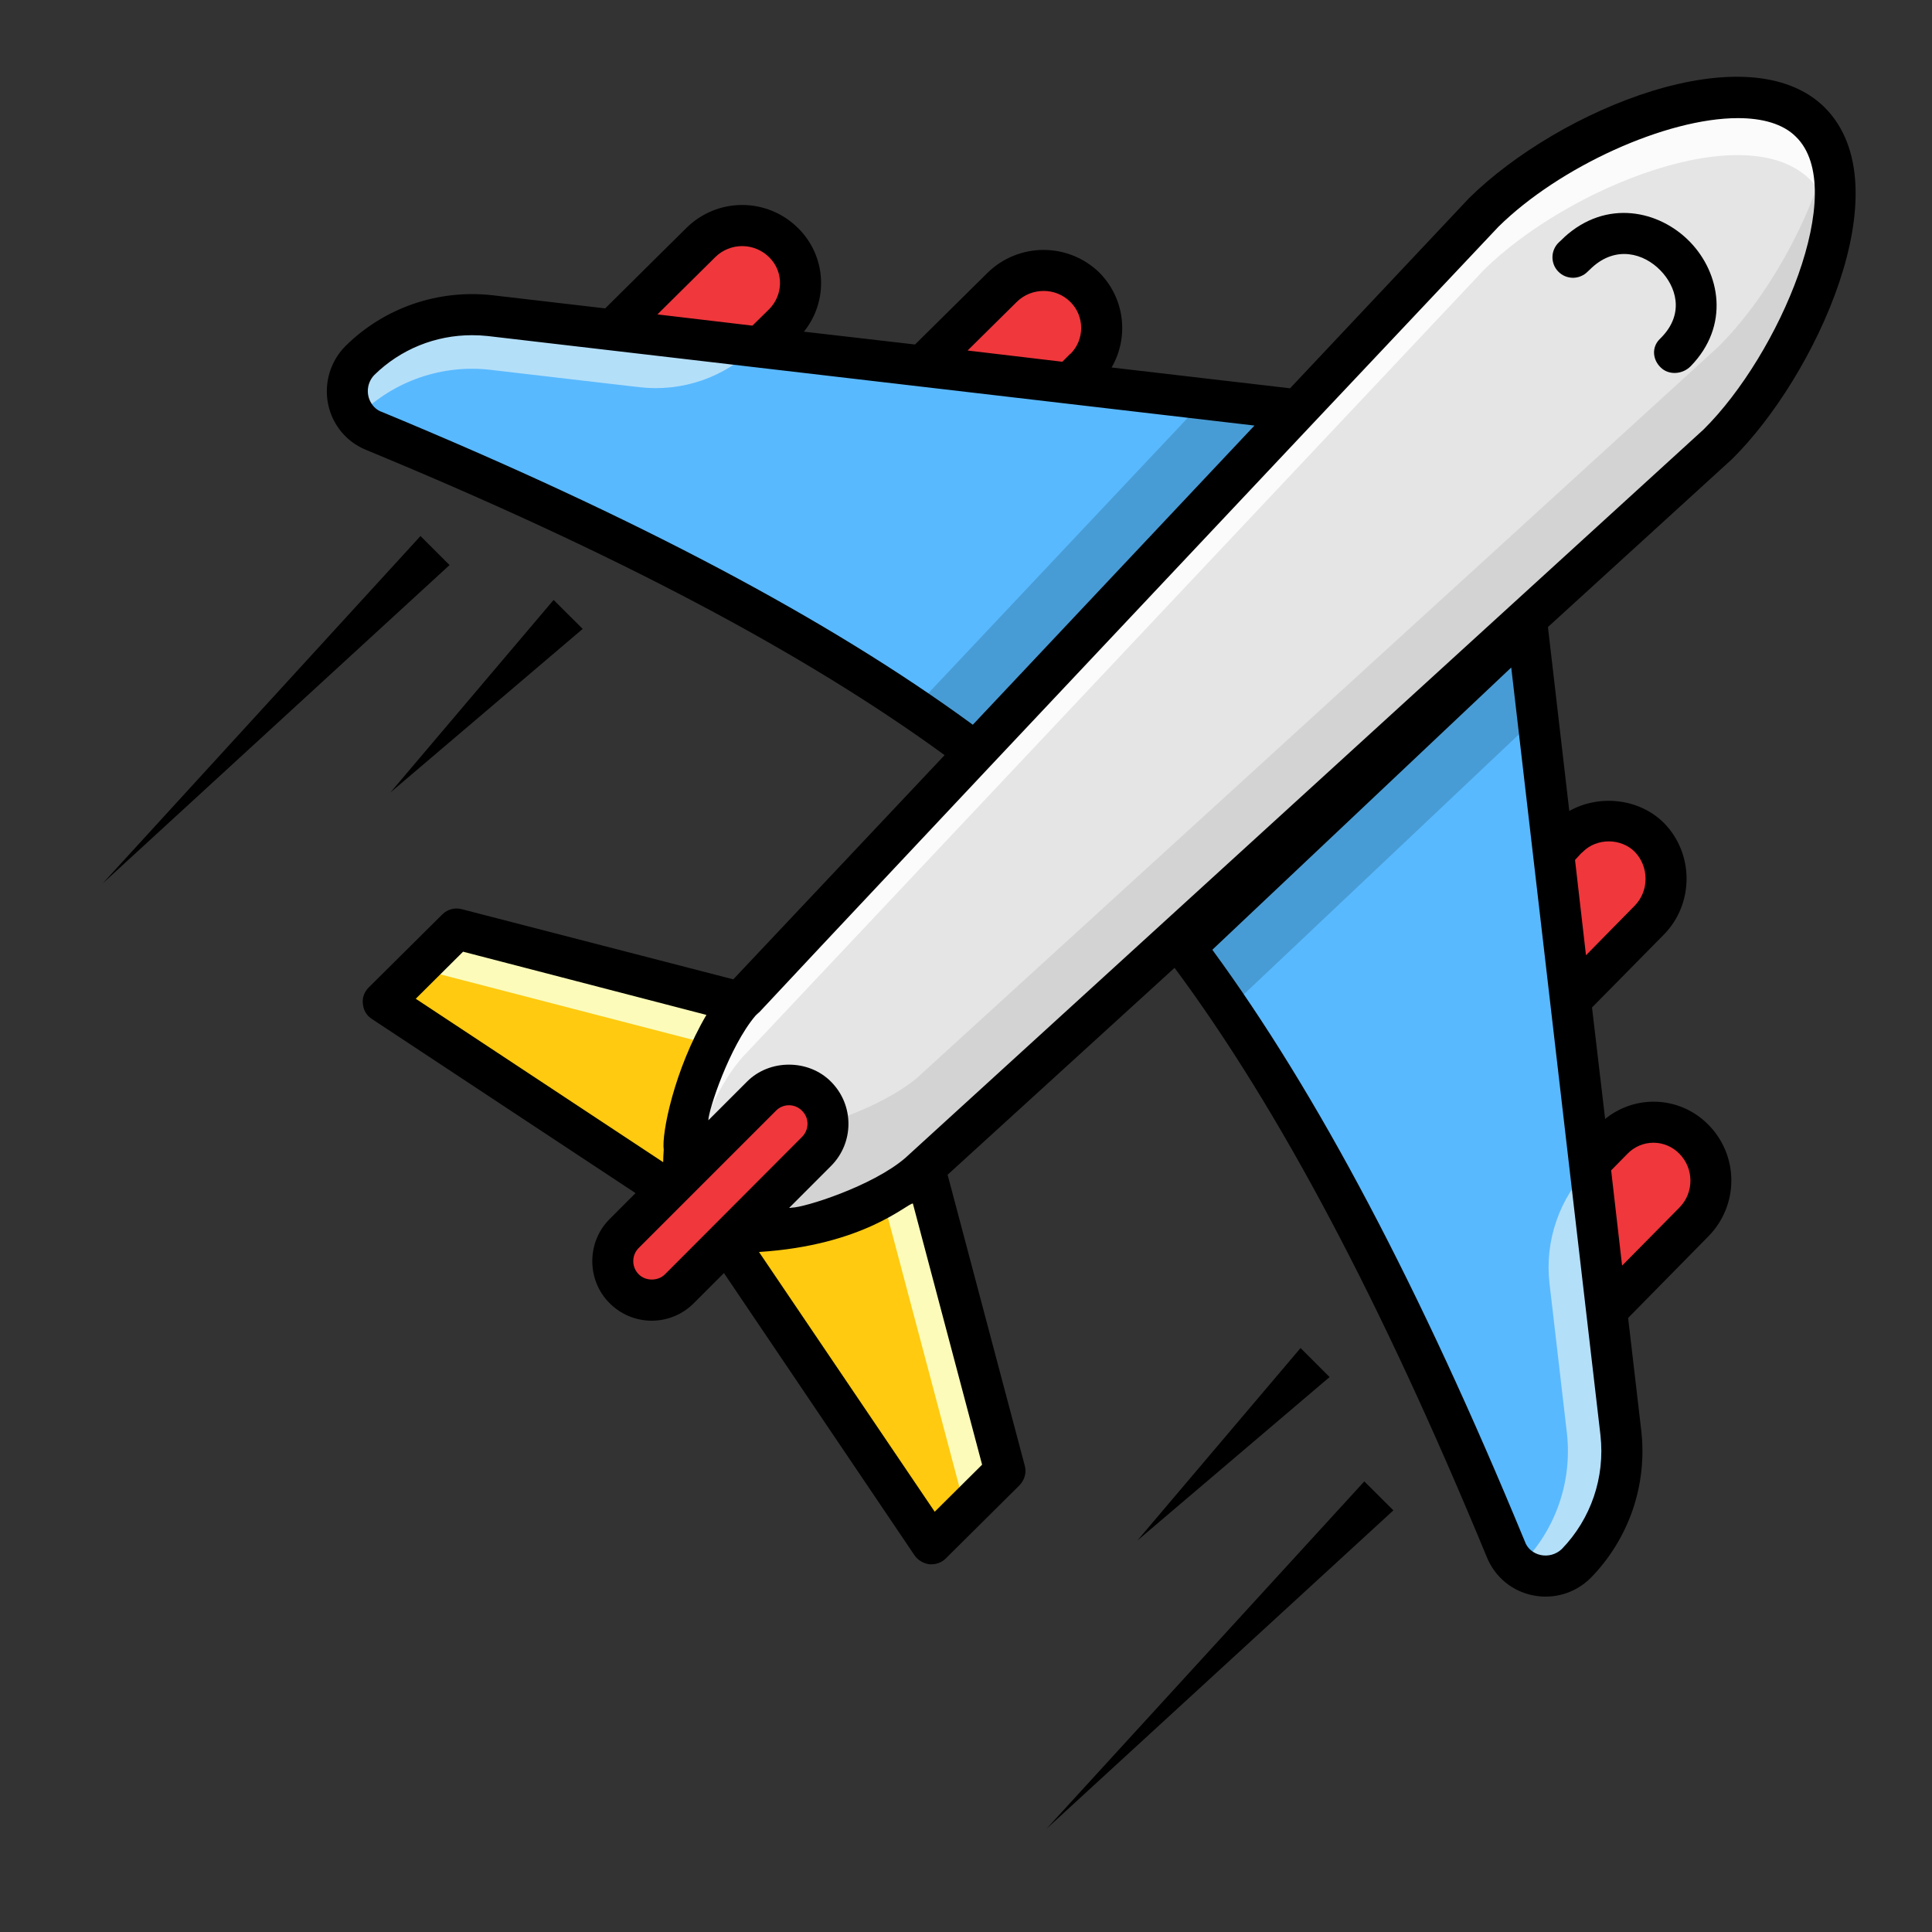 <svg width="42" height="42" viewBox="0 0 42 42" fill="none" xmlns="http://www.w3.org/2000/svg">
<rect x="0" y="0" width="42" height="42" fill="#333333" stroke="none"/>
<path d="M23.587 8.006L23.58 8.013L23.256 8.33L20.053 7.962L21.79 6.243C22.03 6.008 22.352 5.876 22.687 5.876C23.022 5.876 23.344 6.008 23.583 6.243C24.071 6.732 24.075 7.517 23.587 8.006ZM17.032 7.038L16.518 7.546L13.312 7.173L15.243 5.269C15.481 5.034 15.803 4.902 16.138 4.902C16.473 4.903 16.794 5.036 17.032 5.272L17.039 5.279C17.524 5.765 17.524 6.553 17.032 7.038Z" fill="#F0373C"/>
<path d="M21.2 16.352C17.932 13.888 13.468 11.578 8.141 9.374C8.022 9.326 7.915 9.256 7.824 9.166C7.737 9.078 7.668 8.974 7.621 8.86C7.574 8.745 7.549 8.623 7.55 8.499C7.55 8.375 7.575 8.253 7.622 8.139C7.67 8.025 7.74 7.921 7.828 7.834C8.197 7.472 8.643 7.197 9.132 7.029C9.621 6.862 10.141 6.805 10.655 6.863L13.311 7.173L16.518 7.546L20.053 7.962L23.255 8.331L28.207 8.91L21.2 16.352Z" fill="#59B9FF"/>
<path d="M21.2 16.352C20.763 16.026 20.32 15.709 19.87 15.4L26.203 8.677L28.207 8.911L21.2 16.352Z" fill="#489CD5"/>
<path d="M16.429 7.536L13.312 7.173L10.655 6.864C10.141 6.805 9.621 6.862 9.132 7.03C8.643 7.198 8.197 7.472 7.828 7.834C7.662 7.997 7.563 8.217 7.551 8.449C7.539 8.682 7.614 8.91 7.762 9.09C7.78 9.06 7.802 9.033 7.828 9.009C8.197 8.648 8.643 8.373 9.132 8.205C9.621 8.037 10.141 7.98 10.655 8.039L13.312 8.349L13.901 8.417C14.362 8.471 14.829 8.419 15.267 8.267C15.704 8.114 16.102 7.864 16.429 7.536Z" fill="#B4DFF9"/>
<path d="M34.096 18.202L34.089 18.21L33.772 18.534L34.139 21.742L35.855 20.002C36.343 19.506 36.343 18.703 35.855 18.206C35.741 18.089 35.604 17.997 35.453 17.934C35.302 17.87 35.14 17.838 34.976 17.837C34.813 17.837 34.651 17.869 34.5 17.932C34.349 17.994 34.211 18.086 34.096 18.202ZM35.062 24.768L34.555 25.283L34.927 28.494L36.828 26.56C37.316 26.064 37.316 25.261 36.825 24.768L36.818 24.761C36.703 24.645 36.565 24.553 36.414 24.491C36.263 24.429 36.102 24.397 35.938 24.398C35.775 24.398 35.613 24.431 35.463 24.495C35.312 24.559 35.176 24.651 35.062 24.768Z" fill="#F0373C"/>
<path d="M25.763 20.593C28.222 23.866 30.528 28.337 32.73 33.673C32.787 33.818 32.88 33.946 32.999 34.046C33.118 34.145 33.261 34.214 33.413 34.245C33.566 34.276 33.724 34.269 33.873 34.224C34.022 34.179 34.158 34.097 34.267 33.986C34.629 33.616 34.903 33.169 35.071 32.679C35.238 32.19 35.295 31.669 35.236 31.154L34.926 28.494L34.555 25.283L34.139 21.742L33.772 18.535L33.192 13.575L25.763 20.593Z" fill="#59B9FF"/>
<path d="M25.763 20.593C26.079 21.02 26.396 21.462 26.714 21.925L33.425 15.582L33.192 13.575L25.763 20.593Z" fill="#489CD5"/>
<path d="M34.565 25.371L34.926 28.494L35.236 31.154C35.294 31.669 35.238 32.19 35.07 32.68C34.903 33.169 34.628 33.616 34.267 33.986C33.91 34.344 33.367 34.348 33.013 34.052C33.043 34.038 33.068 34.012 33.093 33.986C33.455 33.616 33.73 33.169 33.897 32.68C34.065 32.19 34.121 31.669 34.063 31.154L33.754 28.494L33.685 27.904C33.632 27.442 33.683 26.975 33.836 26.537C33.988 26.098 34.237 25.7 34.565 25.371Z" fill="#B4DFF9"/>
<path d="M15.272 26.355L15.29 26.374L8.331 21.782L9.93 20.195L16.085 21.79C15.316 22.699 14.266 25.363 15.272 26.355ZM21.845 31.976L20.249 33.559L15.501 26.534C16.682 27.235 19.215 26.209 19.98 25.501L20.1 25.388L21.845 31.976Z" fill="#FFCA0F"/>
<path d="M14.923 23.083L15.221 23.381C15.465 22.724 15.795 22.132 16.085 21.79L9.93 20.195L8.331 21.782L8.334 21.786L9.074 21.053L15.228 22.648C15.13 22.764 15.026 22.916 14.923 23.083ZM20.1 25.388L19.98 25.501C19.651 25.806 18.995 26.168 18.262 26.427L18.58 26.746C18.802 26.615 18.991 26.483 19.123 26.359L19.243 26.246L20.989 32.826L21.846 31.975L20.1 25.388Z" fill="#FCFBBA"/>
<path d="M37.346 9.655L19.98 25.5C19.156 26.26 16.307 27.384 15.273 26.354C14.233 25.329 15.385 22.526 16.157 21.709L32.259 4.611C34.07 2.827 37.947 1.258 39.353 2.652L39.361 2.659C40.757 4.057 39.157 7.871 37.346 9.655V9.655Z" fill="#E5E5E5"/>
<path d="M37.346 9.656L19.98 25.5C19.156 26.26 16.307 27.384 15.273 26.355C14.747 25.837 14.78 24.862 15.042 23.921C15.101 24.044 15.177 24.15 15.272 24.245C16.307 25.275 19.156 24.15 19.98 23.392L37.347 7.546C38.396 6.509 39.376 4.791 39.74 3.258C40.371 4.948 38.943 8.086 37.347 9.655L37.346 9.656Z" fill="#D3D3D3"/>
<path d="M39.834 4.871C39.762 4.491 39.609 4.163 39.361 3.915L39.353 3.907C37.947 2.513 34.07 4.082 32.259 5.867L16.157 22.965C15.702 23.45 15.112 24.618 14.922 25.706C14.609 24.443 15.512 22.392 16.157 21.71L32.259 4.611C34.07 2.827 37.947 1.258 39.353 2.652L39.361 2.659C39.856 3.155 39.972 3.958 39.834 4.871Z" fill="#FBFBFB"/>
<path d="M13.568 28.017C13.409 27.858 13.32 27.642 13.32 27.416C13.32 27.191 13.409 26.975 13.568 26.815L16.551 23.828C16.63 23.75 16.723 23.687 16.826 23.644C16.929 23.602 17.039 23.58 17.151 23.58C17.262 23.58 17.373 23.602 17.476 23.644C17.578 23.687 17.672 23.75 17.751 23.828C17.91 23.988 17.999 24.204 17.999 24.43C17.999 24.655 17.91 24.871 17.751 25.03L14.768 28.017C14.689 28.096 14.596 28.159 14.493 28.201C14.39 28.244 14.28 28.266 14.168 28.266C14.057 28.266 13.947 28.244 13.844 28.201C13.741 28.159 13.647 28.096 13.568 28.017Z" fill="#F0373C"/>
<path d="M39.667 2.336C38.007 0.693 33.907 2.366 31.937 4.306L28.045 8.441L24.165 7.989C24.354 7.664 24.43 7.285 24.382 6.911C24.334 6.538 24.163 6.191 23.897 5.924C23.573 5.609 23.138 5.433 22.686 5.433C22.234 5.433 21.799 5.609 21.475 5.924L19.892 7.489L17.476 7.21C17.739 6.885 17.871 6.474 17.847 6.057C17.823 5.639 17.644 5.246 17.345 4.954C17.024 4.636 16.59 4.457 16.138 4.456C15.686 4.455 15.252 4.632 14.929 4.948L13.156 6.704L10.704 6.418C9.526 6.287 8.359 6.686 7.514 7.519C6.973 8.061 6.967 8.941 7.508 9.483C7.639 9.614 7.794 9.715 7.972 9.786C13.37 12.018 17.482 14.19 20.535 16.416L15.941 21.29L10.043 19.766C9.889 19.724 9.728 19.766 9.615 19.879L8.014 21.468C7.919 21.563 7.871 21.694 7.889 21.825C7.901 21.962 7.972 22.081 8.085 22.152L13.816 25.937L13.251 26.503C12.751 27.003 12.751 27.83 13.251 28.329C13.371 28.45 13.514 28.546 13.671 28.612C13.828 28.677 13.997 28.711 14.167 28.711C14.338 28.711 14.506 28.677 14.664 28.612C14.821 28.546 14.964 28.45 15.084 28.329L15.738 27.675L19.88 33.81C19.952 33.917 20.076 33.989 20.207 34.007H20.249C20.368 34.007 20.481 33.959 20.564 33.876L22.159 32.293C22.272 32.18 22.32 32.013 22.278 31.864L20.6 25.538L25.534 21.04C27.813 24.11 30.032 28.306 32.318 33.84C32.69 34.771 33.882 35.002 34.585 34.298C34.993 33.88 35.303 33.377 35.493 32.824C35.682 32.271 35.746 31.683 35.68 31.103L35.394 28.651L37.144 26.872C37.462 26.547 37.64 26.11 37.638 25.655C37.636 25.2 37.454 24.765 37.132 24.444C36.84 24.149 36.45 23.974 36.036 23.952C35.623 23.93 35.216 24.063 34.894 24.325L34.609 21.902L36.174 20.314C36.828 19.647 36.828 18.558 36.174 17.892C35.632 17.35 34.758 17.267 34.115 17.63L33.651 13.631L37.65 9.983L37.662 9.971C39.436 8.22 41.402 4.071 39.667 2.336ZM33.954 33.673C33.688 33.927 33.253 33.826 33.145 33.501C30.866 27.978 28.64 23.765 26.355 20.647L32.853 14.511L34.793 31.204C34.894 32.12 34.585 33.019 33.954 33.673ZM35.382 25.08C35.455 25.005 35.543 24.945 35.639 24.904C35.736 24.863 35.84 24.842 35.945 24.842C36.05 24.842 36.154 24.863 36.25 24.904C36.347 24.945 36.434 25.005 36.507 25.08C36.828 25.402 36.828 25.925 36.513 26.247L35.263 27.514L35.025 25.443L35.382 25.08ZM34.377 18.546C34.389 18.54 34.4 18.528 34.412 18.516C34.716 18.213 35.239 18.219 35.537 18.516C35.852 18.844 35.852 19.367 35.537 19.689L34.478 20.766L34.24 18.695L34.377 18.546ZM22.106 6.561C22.427 6.246 22.951 6.246 23.266 6.561C23.582 6.87 23.582 7.382 23.272 7.692H23.266L23.094 7.864L21.035 7.62L22.106 6.561ZM15.554 5.585C15.711 5.432 15.923 5.348 16.142 5.35C16.362 5.352 16.572 5.441 16.726 5.597C17.046 5.917 17.023 6.418 16.72 6.722L16.357 7.079L14.292 6.835L15.554 5.585ZM8.312 8.959C8.246 8.938 8.187 8.901 8.139 8.852C8.047 8.758 7.996 8.632 7.996 8.501C7.996 8.37 8.047 8.244 8.139 8.15C8.71 7.591 9.466 7.287 10.258 7.287C10.377 7.287 10.49 7.293 10.603 7.305L27.271 9.251L21.148 15.755C18.029 13.47 13.828 11.244 8.312 8.959ZM9.038 21.712L10.067 20.689L15.357 22.063C14.658 23.252 14.379 24.648 14.429 24.997C14.424 25.033 14.417 25.221 14.417 25.265L9.038 21.712ZM14.453 27.705C14.304 27.853 14.036 27.853 13.888 27.705C13.811 27.63 13.768 27.527 13.767 27.42C13.765 27.313 13.807 27.21 13.882 27.133L16.869 24.146C16.906 24.108 16.95 24.078 16.998 24.058C17.047 24.037 17.099 24.027 17.152 24.027C17.204 24.027 17.256 24.037 17.305 24.058C17.354 24.078 17.398 24.108 17.434 24.146C17.595 24.301 17.595 24.557 17.434 24.717L14.453 27.705ZM21.35 31.841L20.32 32.864L16.5 27.217C18.787 27.072 19.716 26.163 19.845 26.163L21.35 31.841ZM37.037 9.334L19.678 25.175C18.957 25.793 17.477 26.253 17.214 26.253C17.196 26.259 17.172 26.259 17.155 26.259L18.065 25.348C18.571 24.842 18.571 24.021 18.065 23.515C17.577 23.021 16.726 23.021 16.238 23.515L15.399 24.354C15.399 24.141 15.854 22.751 16.423 22.081C16.937 21.566 14.565 24.057 21.523 16.66L28.533 9.215L32.574 4.93C33.895 3.627 36.221 2.568 37.781 2.568C38.316 2.568 38.763 2.693 39.042 2.973C40.211 4.115 38.681 7.704 37.037 9.334Z" fill="black"/>
<path d="M34.004 5.16L33.888 5.269C33.845 5.31 33.81 5.359 33.787 5.413C33.763 5.467 33.75 5.525 33.749 5.584C33.748 5.643 33.759 5.702 33.78 5.757C33.802 5.812 33.834 5.862 33.876 5.904C33.917 5.946 33.966 5.98 34.02 6.003C34.075 6.026 34.133 6.038 34.192 6.039C34.251 6.039 34.31 6.028 34.364 6.005C34.419 5.983 34.469 5.95 34.511 5.908L34.607 5.817C35.131 5.336 35.735 5.504 36.099 5.881C36.43 6.222 36.632 6.809 36.116 7.336L36.072 7.381C35.903 7.558 35.927 7.821 36.104 7.99C36.186 8.07 36.294 8.108 36.404 8.108C36.468 8.108 36.532 8.095 36.592 8.07C36.651 8.046 36.705 8.009 36.751 7.964C37.611 7.084 37.397 5.938 36.74 5.26C36.076 4.573 34.921 4.318 34.003 5.159L34.004 5.16ZM9.773 12.284L2.231 19.206L9.141 11.653L9.773 12.284ZM12.667 13.672L8.487 17.228L12.035 13.042L12.667 13.672ZM30.291 32.834L22.75 39.756L29.659 32.204L30.291 32.834ZM28.904 29.936L24.724 33.491L28.273 29.305L28.904 29.936Z" fill="black"/>
</svg>
